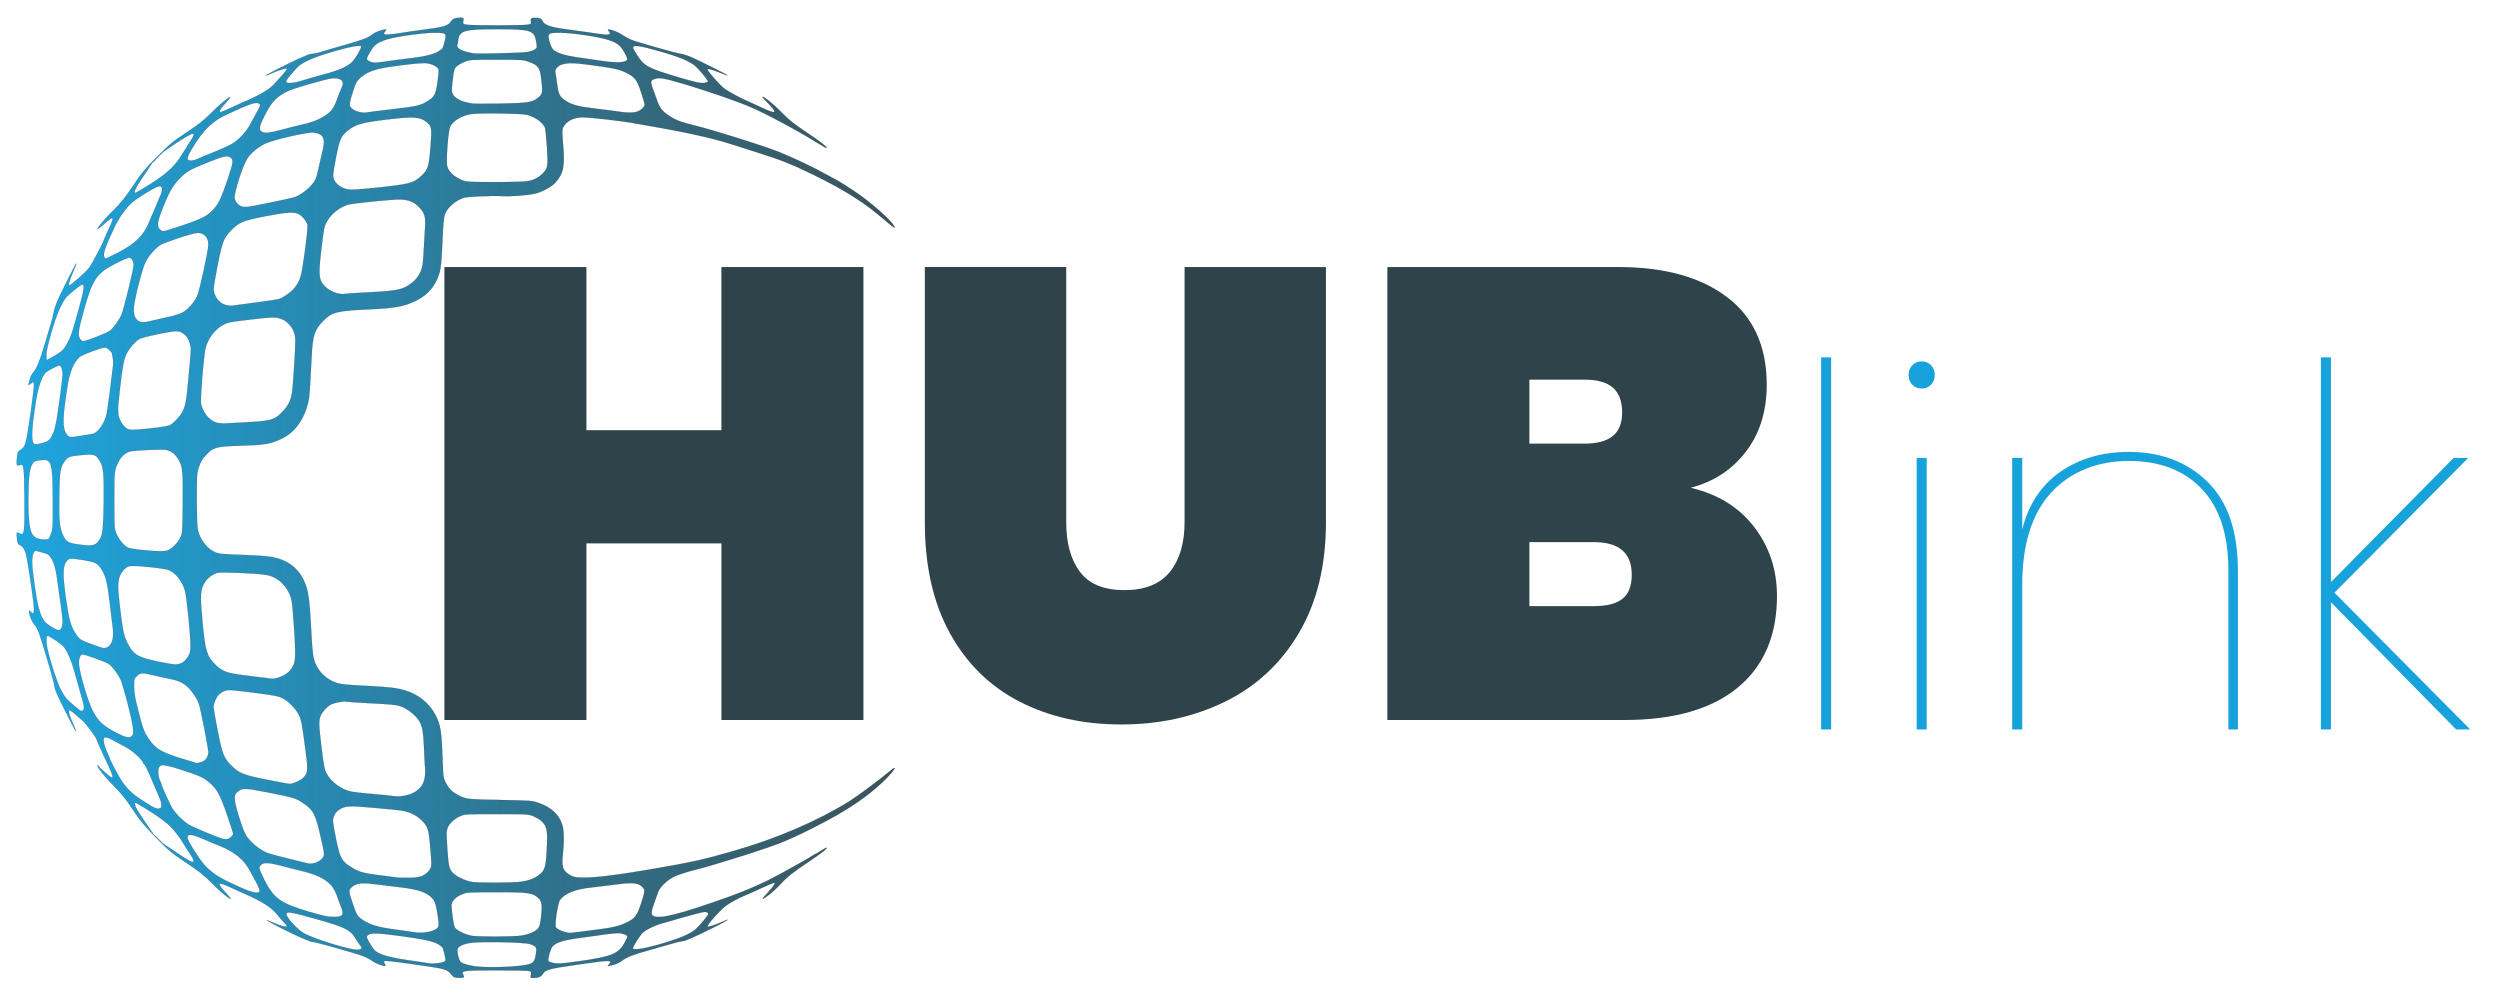 <?xml version="1.0" encoding="UTF-8"?>
<svg xmlns="http://www.w3.org/2000/svg" xmlns:xlink="http://www.w3.org/1999/xlink" id="Livello_1" data-name="Livello 1" viewBox="0 0 1833 738">
  <defs>
    <linearGradient id="Sfumatura_senza_nome_4" data-name="Sfumatura senza nome 4" x1="12.22" y1="365" x2="655.94" y2="365" gradientUnits="userSpaceOnUse">
      <stop offset="0" stop-color="#1ea5de"></stop>
      <stop offset="1" stop-color="#3a525a"></stop>
    </linearGradient>
  </defs>
  <g>
    <path d="m633.07,195.8v332.1h-104.13v-129.46h-98.97v129.46h-104.13V195.8h104.13v119.61h98.97v-119.61h104.13Z" style="fill: #2f434a;"></path>
    <path d="m781.76,195.8v187.16c0,15.33,3.36,27.44,10.08,36.35,6.72,8.91,17.59,13.37,32.6,13.37s26.11-4.46,33.3-13.37c7.19-8.91,10.79-21.03,10.79-36.35v-187.16h103.66v187.16c0,31.59-6.57,58.56-19.7,80.91-13.13,22.36-31.12,39.17-53.94,50.42-22.83,11.26-48.31,16.89-76.46,16.89s-53.08-5.63-74.82-16.89c-21.74-11.26-38.7-27.98-50.89-50.19-12.2-22.2-18.29-49.25-18.29-81.15v-187.16h103.66Z" style="fill: #2f434a;"></path>
    <path d="m1286.23,386.47c11.1,14.54,16.65,31.35,16.65,50.42,0,29.08-9.62,51.52-28.85,67.31-19.23,15.79-46.83,23.69-82.79,23.69h-174.02V195.8h169.33c33.77,0,60.35,7.35,79.74,22.05,19.39,14.7,29.08,36.12,29.08,64.26,0,19.39-5.09,35.73-15.25,49.02-10.17,13.29-23.69,22.13-40.57,26.5,20.01,4.69,35.57,14.31,46.67,28.85Zm-164.88-61.21h40.34c9.38,0,16.34-1.88,20.87-5.63,4.53-3.75,6.8-9.54,6.8-17.36s-2.27-14.15-6.8-18.06c-4.54-3.91-11.49-5.86-20.87-5.86h-40.34v46.91Zm68.25,113.75c4.53-3.59,6.8-9.46,6.8-17.59,0-15.95-9.23-23.92-27.67-23.92h-47.38v46.91h47.38c9.38,0,16.34-1.79,20.87-5.39Z" style="fill: #2f434a;"></path>
  </g>
  <g>
    <path d="m1342.61,262.03v272.8h-7.37v-272.8h7.37Z" style="fill: #17a2db;"></path>
    <path d="m1402.15,282.12c-1.84-1.84-2.76-4.24-2.76-7.19s.92-5.35,2.76-7.19c1.84-1.84,4.11-2.77,6.82-2.77s4.98.92,6.82,2.77c1.84,1.84,2.77,4.24,2.77,7.19s-.92,5.35-2.77,7.19c-1.84,1.84-4.12,2.77-6.82,2.77s-4.98-.92-6.82-2.77Zm10.51,53.64v199.07h-7.37v-199.07h7.37Z" style="fill: #17a2db;"></path>
    <path d="m1618.35,353.08c14.99,14.5,22.49,36.38,22.49,65.62v116.12h-7v-116.86c0-26.05-6.51-45.9-19.54-59.54-13.03-13.64-30.85-20.46-53.45-20.46s-42.52,7.68-56.77,23.04c-14.26,15.36-21.38,38.03-21.38,68.02v105.8h-7.37v-199.07h7.37v52.35c4.67-18.43,14.01-32.5,28.02-42.21,14.01-9.71,30.72-14.56,50.14-14.56,23.35,0,42.52,7.25,57.51,21.75Z" style="fill: #17a2db;"></path>
    <path d="m1800.83,534.83l-91.79-93.27v93.27h-7.37v-272.8h7.37v164.79l89.95-91.06h10.69l-98.06,98.8,99.53,100.27h-10.32Z" style="fill: #17a2db;"></path>
  </g>
  <g id="l6lBPPmGmvKxL584Mjx3D8Aj">
    <path id="p1DlsDjMgL" d="m332.93,716.34c-.72-.33-1.91-1.45-2.63-2.57-1.84-2.5-5.4-3.69-15.15-5.07-4.21-.59-10.6-1.51-14.22-2.04-12.25-1.78-18.77-2.44-19.23-1.98-.26.26-.13,1.12.33,1.84s.72,1.45.59,1.58c-.72.72-7.11-1.65-9.42-3.42-1.45-1.12-4.68-2.83-7.18-3.75-6.32-2.37-34.31-10.27-36.41-10.27s-11.72-4.21-23.84-10.4c-11.06-5.6-13.24-7.18-5.4-3.75,5.73,2.5,10.01,3.56,10.01,2.5,0-.4-.92-1.51-2.04-2.57s-3.23-3.49-4.74-5.47c-4.28-5.53-11.39-10.08-24.5-15.8-3.29-1.45-8.23-3.69-11-4.94-8.56-4.08-9.35-2.96-2.83,4.08,2.44,2.57,4.15,4.74,3.95,4.74-1.38,0-7.51-5.14-13.83-11.52-5.99-5.99-9.35-8.69-18.77-14.95-10.67-7.05-12.38-8.49-22.19-18.44-9.02-9.22-11.52-12.18-17.06-20.61-5.07-7.77-8.17-11.52-14.03-17.45-7.31-7.44-12.58-14.09-11.72-14.95.26-.26.4-.13.4.2,0,.79,9.09,8.82,9.94,8.82,1.12,0,.66-1.91-1.71-7.11-1.32-2.83-2.77-5.99-3.29-7.05-.46-1.12-2.04-4.61-3.56-7.84-1.45-3.23-2.63-5.93-2.63-6.12-.07-1.25-7.97-11.85-10.4-13.83-1.71-1.38-4.28-3.62-5.79-5-5.2-4.68-5.47-2.57-.92,7.64,4.15,9.42,1.84,5.79-4.81-7.51-7.51-14.95-8.49-17.25-9.15-21.34-.26-1.78-1.91-7.84-3.56-13.5-7.77-26.27-8.17-27.33-11.19-30.95-.99-1.12-2.3-3.82-2.96-5.99-1.12-3.89-.92-4.87.72-2.9,1.98,2.44,2.7.46,1.98-5.79-1.45-12.45-4.81-34.11-5.73-37.01-1.19-3.69-2.5-5.53-4.61-6.32-1.12-.46-1.51-1.32-1.84-4.54-.26-2.24-.33-4.21-.13-4.41.13-.2.92,0,1.65.4,3.89,2.04,4.15.4,3.95-25.35-.26-24.36-.46-25.81-3.49-24.69-2.24.86-2.57.07-2.04-5.2.46-4.28.59-4.61,2.9-6.06,1.84-1.25,2.57-2.3,3.49-5.2,1.51-5,6.58-41.09,6.06-43.2-.33-1.38-.53-1.51-1.45-.66-2.17,1.78-3.03,2.04-2.44.72.26-.72.79-2.44,1.12-3.89s1.32-3.42,2.24-4.35c2.37-2.5,5.14-9.22,8.17-19.75,1.51-5.2,3.49-11.85,4.41-14.75s2.11-7.51,2.57-10.21c.79-3.95,2.63-8.23,8.63-20.35,4.15-8.43,7.7-15.21,7.84-15.08.2.13-.86,2.9-2.3,6.12-2.7,6.19-3.82,10.14-2.9,10.14,1.32,0,12.25-9.75,14.75-13.1,2.17-2.96,10.54-18.83,10.54-20.08,0-.13,1.45-3.42,3.23-7.24,5-10.47,4.54-11.13-2.96-4.61-2.7,2.37-4.94,4.08-4.94,3.89,0-1.25,5.73-7.97,11.98-14.09,5.53-5.47,8.49-9.28,14.36-17.98,6.45-9.68,8.56-12.18,17.65-21.27,9.22-9.22,11.59-11.19,21.66-17.78,9.02-5.99,12.58-8.89,18.11-14.42,6.39-6.45,12.97-11.85,13.63-11.19.13.13-1.51,2.17-3.75,4.61-3.69,3.89-5,6.26-3.49,6.19.86,0,4.81-1.65,11.79-4.94,3.42-1.65,6.32-2.9,6.45-2.9.2,0,2.83-1.19,5.86-2.63,7.31-3.42,12.38-6.72,15.47-10.08,6.26-6.85,9.28-10.4,9.28-11.06,0-1.05-4.87.4-12.18,3.62-2.17.99-3.69,1.51-3.29,1.12.66-.66,18.31-9.61,23.51-11.92,1.71-.72,4.48-1.91,6.06-2.63s3.82-1.32,4.87-1.32c1.12,0,4.35-.72,7.11-1.65,2.83-.86,10.34-3.09,16.73-4.87,12.97-3.69,16.73-5.14,20.22-7.9,2.17-1.65,6.98-3.36,9.48-3.42.46,0,.13.72-.72,1.65q-1.51,1.58.26,2.04c1.05.26,5.66-.13,10.47-.92,4.74-.79,13.24-1.98,18.9-2.7,13.43-1.78,16.66-2.77,18.57-5.6,1.51-2.3,3.23-3.03,7.44-3.03,2.11.07,2.17.13,1.84,2.3-.4,2.17-.33,2.24,2.17,2.77,3.29.72,41.95.72,45.24,0,2.44-.53,2.5-.59,2.11-2.77q-.4-2.3,2.44-2.24c4.15,0,5.4.53,6.32,2.63,1.12,2.57,5.99,4.28,15.74,5.6,4.28.53,11.72,1.58,16.66,2.3,12.91,1.98,16.13,2.24,16.73,1.32.26-.4,0-1.32-.66-2.04-.92-.99-.92-1.25-.26-1.25,2.3,0,7.31,2.04,10.27,4.08,1.78,1.25,4.54,2.77,6.19,3.42,5.07,1.98,32.4,9.75,36.22,10.27,1.98.26,5.99,1.58,8.89,2.9,7.57,3.49,24.89,12.18,25.62,12.91.33.33-2.3-.59-5.79-2.04-5.99-2.44-8.96-3.16-8.96-2.24s8.17,10.34,11.33,13.1c2.83,2.5,13.17,8.17,19.95,10.93.72.33,4.48,2.04,8.43,3.89,11.13,5.14,12.18,4.48,4.94-3.03-2.63-2.63-4.54-4.87-4.21-4.87,1.45,0,8.17,5.47,14.16,11.59,5.6,5.73,9.02,8.43,18.11,14.49,9.75,6.45,16.13,11.46,14.62,11.52-.26,0-2.44-1.25-4.87-2.77-17.65-10.93-41.55-23.64-53.14-28.32-17.45-7.05-54.26-18.9-62.36-20.02-3.69-.53-7.57.59-8.1,2.3-.33,1.05.4,3.75,2.3,8.3.26.72,1.19,3.23,1.98,5.6,1.84,5.33,3.62,7.7,8.36,10.93,4.54,3.16,9.09,5,16.99,6.85,13.83,3.29,52.42,15.34,64.2,20.08,11.13,4.48,25.48,11.33,35.49,16.92,3.75,2.04,6.91,3.75,6.98,3.82.4,0,11.72,7.24,15.8,10.14,10.93,7.7,23.77,19.23,25.94,23.31.72,1.38.66,1.45-.4.86-.66-.4-3.95-3.03-7.31-5.93-14.03-12.18-28.64-21.34-51.17-32.4-15.74-7.64-24.36-11.13-40.17-16.07-6.52-2.04-15.41-4.87-19.75-6.32-15.41-5-37.6-9.75-75.07-16.07-8.43-1.38-29.63-3.75-34.04-3.75-6.85-.07-12.31,2.7-14.68,7.31-.86,1.65-.86,3.16-.07,12.64,1.38,15.8.26,21.47-5.66,27.92-3.03,3.29-9.35,6.72-15.08,8.1-5.14,1.25-17.85,2.17-23.97,1.78-3.29-.2-10.87-.13-16.79.2-10.34.53-11.13.66-14.88,2.57-4.74,2.44-8.96,6.72-10.34,10.73-.79,2.11-1.25,7.64-1.78,19.75-.86,19.36-1.32,22.32-4.35,28.71s-8.1,11.33-15.01,14.75c-8.36,4.08-15.28,5.4-31.67,6.19-27,1.25-29.7,1.91-36.55,8.82-5.99,6.06-7.57,10.6-8.23,24.83-.86,17.65-1.65,29.7-2.04,31.94-2.7,14.29-9.75,24.56-20.35,29.57-8.03,3.75-12.18,4.48-31.28,5-16.53.53-18.57,1.12-23.9,6.85-2.83,3.03-3.89,4.87-5.14,8.69-1.58,4.68-1.58,5.47-1.58,24.3.07,13.17.33,20.35.86,22.39,1.98,7.11,6.58,13.04,12.25,15.67,3.16,1.51,3.42,1.51,27.06,2.44,5.79.2,12.71.79,15.47,1.38,12.12,2.37,20.15,9.09,24.23,20.35,2.24,5.99,3.03,13.17,4.41,39.84.2,4.15.66,9.48,1.05,11.79,1.65,10.73,10.01,19.16,20.68,21.01,2.17.4,10.6.99,18.77,1.38,16.66.86,22.13,1.51,28.32,3.42,9.68,2.96,17.65,9.55,21.99,18.04,3.82,7.44,4.48,12.05,5.27,35.76.33,9.15.53,10.47,2.04,13.5,2.9,5.73,6.65,8.82,13.83,11.33,2.77.99,6.72,1.25,26.34,1.58,22.85.46,23.05.46,28.32,2.24,8.96,3.09,14.95,8.69,17.12,16.07,1.32,4.28,1.45,11.85.33,22.39-.92,9.02.2,11.59,6.26,14.88,5.2,2.83,22.52,1.38,58.61-4.81,30.49-5.27,37.47-6.78,59.99-13.24,32.13-9.22,62.16-22.13,85.54-36.74,5.79-3.62,22.26-15.87,29.11-21.66,1.98-1.65,3.69-2.83,3.82-2.63.59.59-4.81,6.85-10.01,11.52-9.42,8.56-18.57,15.08-32.46,23.18-7.51,4.35-26.01,13.83-32.66,16.59-1.45.66-4.08,1.78-5.86,2.57-10.01,4.35-48.73,16.66-65.65,20.94-5.66,1.45-12.38,3.62-14.82,4.81-5.4,2.63-10.73,7.77-11.98,11.46-.46,1.45-1.98,5.53-3.23,9.09q-2.37,6.45-.99,7.84c3.62,3.56,18.7-.07,56.5-13.63,14.49-5.27,25.35-10.08,35.89-15.87,2.3-1.32,8.1-4.48,12.84-7.05,4.68-2.57,9.75-5.53,11.26-6.52,1.51-1.05,2.96-1.84,3.16-1.84s1.98-1.05,3.95-2.3c1.98-1.32,3.82-2.3,4.08-2.3,1.45,0-3.89,4.21-12.58,10.01-12.05,7.97-16.53,11.59-21.99,17.65-3.62,3.95-10.93,9.88-12.31,9.88-.2,0,1.71-2.3,4.28-5.07,4.02-4.41,5.53-6.78,4.28-6.78-.53,0-7.31,2.9-13.76,5.93-3.29,1.51-7.11,3.23-8.56,3.75-3.42,1.38-9.22,4.48-12.51,6.78-4.28,2.96-14.82,14.68-13.96,15.61.59.53,5.14-.92,10.27-3.23,8.03-3.62,4.68-1.32-5.66,3.82-13.57,6.78-21.07,10.14-22.92,10.14-.86,0-4.61.86-8.36,1.98-3.75,1.12-11.13,3.23-16.33,4.68-11.46,3.16-16.66,5.2-19.82,7.77-1.32,1.05-3.69,2.24-5.27,2.63-1.65.46-3.49.92-4.21,1.12-1.32.4-1.32.33-.2-.86,3.16-3.62,1.71-3.62-21.8-.26-21.86,3.16-24.69,3.89-26.47,6.91-1.32,2.24-3.23,3.03-7.31,3.03-1.84,0-1.91-.13-1.51-2.3.4-2.11.26-2.3-1.45-2.83-1.05-.26-11.79-.46-23.9-.46-23.57,0-25.81.26-24.43,2.9.4.72.72,1.58.72,1.98,0,.86-5.47.92-7.18.07m15.15-7.9c-5.27-.79-8.76-1.84-10.27-3.03-1.45-1.05-3.03-7.77-2.37-9.81.66-1.98,4.61-3.69,10.08-4.41,7.44-1.05,38.92-.4,42.8.92,4.94,1.65,5.4,2.44,4.54,7.51-.79,5-1.78,6.32-5.27,7.38-6.45,1.91-30.88,2.83-39.51,1.45m-35.16-2.37c-.79-.2-6.72-1.05-13.1-1.98-11.98-1.65-18.64-3.36-22.85-5.66-2.63-1.51-3.36-2.44-6.45-7.77-1.91-3.36-2.04-3.75-1.12-4.81,1.91-2.04,6.06-2.04,22.39.13,18.83,2.5,25.88,4.02,29.83,6.45,2.83,1.78,3.03,2.11,4.15,6.72.72,2.96.99,5.07.59,5.47-1.45,1.45-9.61,2.37-13.43,1.45m91.93-.2c-1.25-.33-2.57-.92-2.83-1.38-.72-1.12,1.51-9.02,3.03-10.67,2.77-3.03,8.43-4.74,21.8-6.45,5.33-.72,12.77-1.71,16.59-2.3,3.75-.53,8.17-.99,9.75-.99,2.96,0,6.78,1.45,6.78,2.63,0,.33-.86,2.17-1.84,4.02-4.61,8.63-9.35,10.6-34.24,14.09-12.31,1.78-15.34,1.91-19.03,1.05m-146.38-9.88c-8.76-1.58-28.32-7.9-35.1-11.39-5.14-2.63-14.22-12.58-13.43-14.75.66-1.71,4.15-1.05,20.81,3.62,22.78,6.45,26.14,8.1,30.36,15.34,1.45,2.37,2.9,4.54,3.29,4.81,1.19.72.59,2.3-.99,2.63-.92.13-3.16.07-4.94-.26m205.45-.79c0-1.32,5.53-10.01,7.44-11.59,2.57-2.17,8.49-5.07,12.97-6.39,8.56-2.57,26.93-7.64,29.83-8.3,3.16-.72,5.07-.2,5.07,1.38,0,.59-6.78,8.82-8.89,10.67-4.21,3.82-12.58,7.31-27.85,11.66-11.06,3.16-18.57,4.21-18.57,2.57m-118.46-9.15c-4.02-.79-8.43-2.77-10.87-4.74-1.65-1.38-1.91-2.24-2.77-8.49-.53-3.75-.92-7.84-.92-9.02-.07-2.96,3.09-6.32,7.77-8.17,3.62-1.51,4.35-1.51,25.15-1.51,24.36-.07,26.93.4,31.34,4.81q2.37,2.37,1.91,8.63c-.66,8.76-1.32,11.72-2.96,13.5-2.04,2.17-6.98,4.15-12.18,4.94-5.53.86-32.27.92-36.48.07m-42.41-2.63c-2.24-.4-8.69-1.32-14.29-2.04-11.52-1.58-17.65-3.42-22.78-6.85-4.02-2.63-4.61-3.62-7.38-11.85-3.16-9.35-3.23-9.94-.99-12.12,2.96-2.96,7.24-3.62,16.53-2.44,4.21.53,12.77,1.58,18.96,2.3,14.82,1.71,21.2,4.21,25.09,9.75,1.51,2.11,3.89,16.13,3.23,18.83-.92,3.56-10.08,5.73-18.37,4.41m111.48,0c-3.29-.79-6.39-2.37-7.11-3.69-.99-1.71,1.45-17.71,3.03-19.89,3.49-4.94,11.52-8.1,23.51-9.28,4.35-.46,12.31-1.45,17.78-2.17,12.58-1.71,16.92-1.12,19.89,2.7,1.25,1.65.99,3.42-1.78,11.66-3.09,8.96-4.28,10.54-10.87,13.76-5.47,2.7-9.94,3.69-27.53,5.86-15.01,1.91-13.63,1.84-16.92,1.05m-187.54-14.82c-21.34-6.26-26.47-9.88-33.25-23.44-2.11-4.21-3.75-8.1-3.75-8.76,0-.59.59-1.65,1.32-2.37,1.84-1.91,5.73-1.71,14.62.59,4.08,1.12,11.06,2.9,15.54,3.95,13.57,3.29,20.87,7.84,24.17,14.95.86,1.98,1.65,3.82,1.65,4.08,0,.33.86,2.7,1.98,5.4,3.29,7.97,2.63,9.22-4.94,9.22-4.08,0-7.24-.66-17.32-3.62m-48.73-17.06c-13.1-5.86-15.74-7.24-20.08-10.14-2.5-1.65-6.19-4.81-8.23-7.05-3.89-4.21-12.64-18.11-12.64-20.15,0-3.16,2.9-2.9,12.18,1.12,3.23,1.45,8.43,3.62,11.52,4.81,10.4,4.08,17.85,10.14,21.93,17.91,1.05,1.91,3.23,5.99,4.87,8.96,1.58,3.03,2.77,5.93,2.5,6.45-.72,1.84-5.27,1.12-12.05-1.91m167.13-5c-4.21-.86-9.68-3.29-12.38-5.6-3.75-3.16-4.21-4.81-5.14-18.04-.46-6.72-.72-12.51-.59-12.91.07-.4.4-1.51.59-2.57.66-2.96,5.2-7.38,9.42-9.09,3.75-1.51,4.15-1.51,27.26-1.51s23.44,0,27.99,2.3c3.49,1.78,5,3.03,6.72,5.6q2.24,3.29,1.78,12.84c-.72,18.17-1.32,20.41-5.99,23.97-3.36,2.57-7.57,4.15-13.1,4.94-6.26.86-32.2.92-36.55.07m-55.84-3.36c-2.44-.33-8.17-1.12-12.64-1.65-10.08-1.25-13.89-2.3-18.64-5.2-7.84-4.68-9.02-6.78-11.92-20.61-1.32-6.26-2.37-12.45-2.37-13.76,0-3.36,1.65-6.45,4.48-8.3,4.48-2.96,7.05-3.09,25.62-1.45,9.35.86,18.31,1.71,19.95,1.98,5.2.66,10.54,3.09,14.16,6.39,5.4,4.94,6.06,6.78,7.24,21.47,1.05,12.31,1.05,12.71-.2,15.08-.79,1.51-2.44,3.16-4.35,4.28-2.63,1.58-3.95,1.84-9.94,2.17-3.82.13-8.96,0-11.39-.4m-64.2-10.21c-.79-.26-6.91-1.71-13.5-3.29-6.58-1.65-13.43-3.42-15.15-4.02-6.12-2.11-14.22-8.82-16.92-14.03-2.7-5.27-7.77-21.8-7.84-25.62-.07-3.16.13-3.69,2.04-5.4,3.42-3.09,5.14-3.03,22.32.33,18.83,3.69,20.74,4.28,25.68,7.7,7.9,5.4,9.22,8.03,13.1,25.22,2.57,11.33,2.77,12.64,1.91,14.29-1.84,3.49-7.51,5.86-11.66,4.81m-107.14-15.41v-.33c0-.2-.2-.33-.33-.33h-.33v-.33c0-.2-.2-.33-.33-.33h-.33v-.33c0-.2-.2-.33-.33-.33h-.33v-.33c0-.2-.2-.33-.33-.33h-.33v-.33c0-.2-.2-.33-.33-.33h-.33v-.33c0-.2-.2-.33-.33-.33h-.33v-.33c0-.2-.2-.33-.33-.33h-.33v-.33c0-.2-.2-.33-.33-.33h-.33l-1.51-2.11c-.79-1.19-3.49-5.07-5.99-8.69-2.5-3.69-5.14-7.9-5.93-9.42-.72-1.58-1.12-3.03-.86-3.29.2-.26,1.12-.13,1.91.33.79.4,5.66,3.36,10.73,6.58,5.73,3.69,10.87,7.57,13.7,10.4,2.44,2.44,6.12,7.18,8.17,10.4,1.98,3.29,4.81,7.64,6.19,9.68,1.38,2.11,2.57,4.21,2.57,4.81s-.33,1.05-.72,1.05-1.65-.53-2.77-1.12c-1.19-.59-4.81-2.9-8.03-5.07-3.29-2.17-7.38-4.94-9.09-6.12l-3.09-2.17m44.78-2.57c-4.74-1.38-22.65-8.96-25.22-10.67-3.69-2.44-8.56-7.24-11.06-10.87-1.84-2.63-8.49-17.32-8.49-18.64,0-.33-.53-1.58-1.19-2.77-.59-1.32-1.12-3.82-1.12-5.79,0-3.09.2-3.75,1.78-4.94q1.78-1.32,14.49,2.83c14.62,4.74,16.73,5.73,21.34,9.68,5.47,4.61,7.7,8.69,12.77,23.31,2.5,7.31,4.61,13.63,4.61,14.09,0,1.32-2.5,3.62-4.28,4.02-.92.13-2.57.07-3.62-.26m-55.18-25.81c-10.21-6.39-13.1-8.89-18.04-15.61-2.3-3.03-9.75-17.06-9.75-18.24,0-.2-.79-1.91-1.65-3.89-1.84-3.95-2.83-8.1-2.5-9.81.4-1.78,2.57-1.38,7.31,1.32,2.44,1.38,6.39,3.49,8.82,4.74,4.48,2.24,11.92,8.89,12.71,11.33.2.66.59,1.25.86,1.25.59,0,3.49,6.19,7.05,14.82,1.32,3.23,3.16,7.51,4.02,9.42.92,1.98,1.58,4.54,1.58,5.79,0,1.91-.26,2.24-1.98,2.57-1.65.26-3.29-.46-8.43-3.69m180.1-5.53c-.79-.2-6.98-.79-13.63-1.38-6.72-.53-13.96-1.32-16.13-1.71-7.84-1.32-16.07-7.44-19.23-14.16-1.32-2.77-1.98-6.58-3.49-19.62-1.91-16-1.98-18.5-.33-22.39,1.05-2.5,4.87-6.58,7.31-7.84,2.63-1.32,9.15-2.57,11.26-2.17.99.2,7.77.72,15.01,1.05,17.38.92,21.27,1.25,24.04,2.11,6.32,1.98,13.3,7.77,15.47,12.84,1.65,4.02,2.11,7.18,2.57,17.38.2,5.2.53,12.05.79,15.15.59,8.89-1.32,13.76-7.05,17.52-4.08,2.7-11.79,4.21-16.59,3.23m-91.73-11.85c-17.32-3.36-21.2-4.87-26.6-10.4-5.66-5.6-6.78-8.56-10.21-26.01-1.65-8.43-2.96-16-2.96-16.86,0-2.57,1.84-7.18,3.75-9.15.92-.99,2.9-2.24,4.41-2.83,2.57-.99,3.69-.92,19.16.99,17.85,2.24,20.15,2.7,24.1,4.74,3.82,2.04,9.22,7.7,11.26,11.98,1.58,3.23,2.24,6.32,4.21,21.2,2.7,19.62,2.63,21.07-1.38,25.09-1.91,1.91-7.31,4.21-9.88,4.21-.59,0-7.7-1.32-15.87-2.96m-52.81-12.45c-.26-.2-2.7-.92-5.4-1.71-19.62-5.73-23.71-8.03-29.43-16.46-3.09-4.74-3.95-6.91-7.24-19.82-2.5-9.75-3.09-13.3-3.16-17.91,0-5.6,0-5.79,2.04-7.77,2.44-2.5,4.28-2.63,11.79-.72,2.9.72,7.9,1.84,11.19,2.44,6.85,1.32,10.34,2.77,13.96,5.93,3.03,2.57,7.24,8.69,8.43,12.12,1.65,4.61,7.51,35.1,7.18,36.81-.59,2.77-1.71,4.61-3.36,5.66-1.58,1.05-5.14,1.84-5.99,1.45m-59.59-22.85c-8.82-4.68-12.31-8.1-16.26-16-3.69-7.31-9.88-29.11-9.88-34.7,0-3.09,1.05-5.66,2.5-6.06,1.25-.33,16.92,5.33,19.49,6.98,2.3,1.51,6.52,6.98,8.56,11.13.92,1.91,3.29,10.01,5.33,17.98q5.07,19.69,3.89,22.39c-1.51,3.56-4.48,3.23-13.63-1.71m-29.3-18.9c-5.99-5-6.98-6.26-10.01-11.98-2.9-5.66-7.05-18.17-9.81-29.76-.99-4.02-.99-9.75,0-9.75,1.45,0,10.54,6.12,12.05,8.1,2.83,3.82,5.6,10.21,7.64,17.71,1.12,4.08,3.03,10.8,4.21,15.01,2.9,9.75,3.36,12.25,2.44,13.5-1.19,1.51-1.78,1.25-6.52-2.83m139.93-20.61c-2.63-.33-9.61-1.25-15.54-1.91-12.51-1.51-16.07-2.83-21.07-7.77-6.26-6.19-7.44-10.08-9.35-29.76-2.04-21.93-1.91-25.09,1.84-31.08,1.71-2.7,5.53-5.53,8.76-6.52,2.57-.79,28.18.26,35.69,1.45,9.09,1.38,16.46,8.63,18.9,18.44.4,1.58,1.32,11.46,1.98,21.93,1.25,20.61,1.12,23.44-1.84,28.18-1.71,2.83-5.6,5.53-9.61,6.78-3.56,1.12-3.69,1.12-9.75.26m-79.61-12.12c-14.82-3.23-17.85-5.27-22.32-15.15-2.11-4.74-3.03-9.61-5.14-28.38-1.65-14.49-1.05-18.7,3.23-23.57,1.25-1.51,2.9-2.5,4.28-2.77,3.62-.72,25.88,1.58,28.97,2.96,5.07,2.24,9.81,8.36,11.72,15.21,1.19,4.21,4.02,32.2,4.02,39.84,0,4.81-.2,5.66-1.91,8.49-2.44,3.89-5.33,5.66-9.22,5.66-1.65,0-7.77-1.05-13.63-2.3m-46.69-12.18c-8.96-3.16-9.94-3.75-12.84-8.17-3.49-5.33-4.87-10.14-6.98-24.76-2.7-18.9-2.5-25.35.79-28.84,1.65-1.78,2.77-1.78,12.31-.26,8.23,1.38,9.75,2.11,12.58,6.19,3.36,4.94,4.61,9.75,6.39,25.22.92,7.97,1.91,16.26,2.24,18.44,1.05,6.91-.72,12.77-4.28,14.16-2.24.86-2.17.92-10.21-1.98m-29.76-12.64c-6.39-3.82-7.84-5.93-10.34-15.15-1.71-6.45-4.61-27.06-4.61-32.86,0-5.27,1.32-8.89,3.03-8.23.59.2,2.44.72,4.08,1.12,4.35,1.05,5.2,1.58,6.98,4.41,2.3,3.75,3.49,8.36,4.94,19.82.79,5.6,1.78,13.17,2.37,16.79,1.25,8.3,1.25,12.84,0,14.68-1.32,1.98-2.37,1.84-6.45-.59m66.18-56.76c-5.66-.53-9.81-1.25-11.13-1.91-2.96-1.58-6.58-6.06-8.3-10.34-1.45-3.56-1.45-4.41-1.45-24.36,0-21.8-.07-21.66,3.16-28.25,1.84-3.95,5.86-7.18,9.22-7.64,5.86-.79,22.78-1.51,25.22-1.05,4.35.79,7.31,3.16,9.94,7.97,2.57,4.61,2.9,8.43,2.7,31.28-.2,21.2-.26,21.8-1.78,25.15-1.84,4.02-6.98,9.02-9.94,9.61-3.03.66-7.64.53-17.65-.46m-43.26-3.62c-11.79-1.38-12.71-1.84-15.41-7.7-2.3-4.81-2.9-11.06-2.57-28.84.26-17.91.72-20.61,4.21-25.29,2.3-3.03,3.23-3.36,11.85-4.21,9.35-.86,10.67-.53,13.3,3.69,3.16,4.94,3.49,8.43,3.29,31.67q-.2,21.07-2.04,24.76c-2.83,5.73-5.07,6.78-12.64,5.93m-33.78-4.87c-5.53-1.91-6.91-7.84-6.85-29.83.07-15.87.99-22.39,3.42-25.55,1.05-1.32,2.11-1.71,5.6-2.11,8.17-.86,8.76.99,8.96,29.37.07,18.24-.07,21.07-1.05,24.04-.66,1.78-1.45,3.62-1.78,4.08-.72,1.05-5.14,1.05-8.3,0m-3.42-70.66c-1.38-3.42-.66-12.77,2.3-31.21,1.58-9.88,4.68-18.11,7.44-20.22,1.98-1.51,8.49-4.81,9.48-4.81,1.38,0,2.44,2.83,2.5,6.39,0,2.96-2.17,19.62-4.35,33.32-.59,3.56-1.65,7.84-2.3,9.48-2.3,5.2-3.49,6.39-7.84,7.64-5.4,1.51-6.52,1.38-7.24-.59m24.69-5.73c-3.29-4.48-3.16-12.12.66-35.95,1.51-9.68,4.48-16.73,8.63-20.61,1.91-1.84,16.13-7.11,19.03-7.11,1.32,0,4.87,3.16,4.94,4.48,0,.2.26,1.78.59,3.42.4,1.78.4,4.54,0,6.91-.33,2.24-1.38,10.54-2.3,18.44s-2.11,15.67-2.63,17.25c-2.44,7.18-6.52,12.31-10.34,12.97-1.19.2-4.87.79-8.23,1.32-8.23,1.38-8.49,1.32-10.34-1.12m43.59-4.61c-1.19-.86-2.83-2.77-3.62-4.21-2.77-5-2.9-7.84-1.05-23.57,1.84-16.46,2.83-21.99,4.74-26.21,2.11-4.54,6.91-10.01,10.08-11.52,1.58-.72,8.1-2.37,14.55-3.69,13.04-2.57,14.62-2.5,18.5.92,1.51,1.25,2.63,3.16,3.42,5.73,1.12,3.62,1.12,4.28.07,15.54-.66,6.52-1.45,15.01-1.78,19.03-.79,8.63-1.65,12.31-3.75,16.33-1.98,3.56-6.39,8.23-9.02,9.55-1.98.99-14.62,2.7-24.36,3.29-5.07.26-5.86.13-7.77-1.19m65.78-4.08c-5.2-1.84-9.75-7.57-10.93-13.96-.59-3.29,1.98-34.9,3.29-40.3,2.17-9.09,9.42-17.06,17.45-19.1,1.45-.4,9.28-1.45,17.52-2.37,12.12-1.38,15.54-1.58,18.24-.99,6.32,1.38,11.26,6.65,12.51,13.43.53,2.83.07,12.97-1.71,36.94-.66,8.49-2.37,12.91-6.85,17.78-5.93,6.45-8.69,7.38-23.77,8.23-6.45.33-14.22.79-17.25.99-4.02.2-6.45,0-8.49-.66m-124.32-47.28c-.13-3.62.33-6.52,2.11-13.04,4.28-15.94,7.77-24.89,11.92-30.75,1.71-2.44,11-10.01,12.25-10.01,1.98-.07,1.51,3.62-2.37,17.58-5.27,18.77-5.33,18.96-7.57,23.57-2.83,5.93-4.41,7.64-10.21,11-2.96,1.71-5.53,3.16-5.66,3.16-.2,0-.4-.72-.46-1.51m24.83-13.83c-1.98-2.83-1.45-6.45,3.03-22.52,5.99-21.4,9.28-26.14,23.05-32.99,4.61-2.37,9.02-4.21,9.75-4.21,1.84,0,3.36,2.44,3.36,5.6,0,2.83-7.18,32.13-8.82,36.09-1.51,3.62-6.12,10.08-8.49,11.85-2.3,1.78-17.38,7.7-19.56,7.7-.72,0-1.78-.72-2.3-1.51m42.21-13.63c-2.44-2.04-3.29-4.81-2.9-9.75.46-6.32,6.06-28.05,8.43-32.92,2.37-4.81,7.57-10.8,11.39-12.97,2.83-1.58,18.64-6.98,24.5-8.3,6.06-1.45,10.4,2.04,10.34,8.3-.07,4.74-6.58,34.64-8.36,38.13-2.3,4.61-6.91,9.68-10.6,11.66-1.91,1.05-6.65,2.5-11.13,3.42-4.35.92-9.61,2.17-11.72,2.7-5.14,1.38-8.1,1.32-9.94-.26m63.87-11.59c-4.81-1.58-8.36-6.85-8.3-12.12,0-.92,1.32-8.43,2.9-16.73,3.36-17.25,4.48-20.22,10.14-25.94s8.96-7.11,24.89-10.14c15.01-2.9,21.14-3.36,24.36-1.65,2.83,1.45,6.06,5.53,6.58,8.17.2,1.32-.59,9.75-1.98,19.62-2.5,18.57-3.16,20.94-7.7,26.67-2.24,2.83-8.17,6.98-11.33,7.97-1.19.33-8.89,1.51-17.12,2.57s-16,2.11-17.25,2.3c-1.32.13-3.62-.13-5.2-.72m83.23-8.17c-3.95-.92-7.24-2.63-9.75-5.14-4.61-4.68-5-7.84-3.09-24.83.86-7.64,1.91-15.47,2.3-17.45,1.65-7.64,8.43-14.68,17.12-17.71,2.24-.79,20.74-2.83,33.91-3.75,9.28-.66,13.83.66,18.44,5.27,4.28,4.28,5.14,7.11,4.61,15.08-.2,3.29-.66,11.13-.99,17.45-.53,9.88-.86,11.85-2.24,14.88-1.98,4.35-4.28,6.98-8.63,9.88-5.86,3.89-9.75,4.48-39.05,5.93-4.08.2-7.97.53-8.69.72-.72.13-2.5,0-3.95-.33m-171.67-26.74c-1.05-2.63.46-7.11,7.64-22.32,3.29-7.05,9.35-15.21,13.63-18.57,3.69-2.83,14.03-9.22,16.99-10.47,3.29-1.38,4.61-.4,3.95,2.96-.2,1.25-.66,2.63-.92,3.03-.26.33-1.19,2.44-2.04,4.61-.79,2.17-2.17,5.4-2.96,7.24-.86,1.78-2.24,5.07-3.16,7.31-4.08,10.21-9.94,16.07-22.65,22.72-4.81,2.44-9.02,4.54-9.35,4.54-.4,0-.86-.46-1.12-1.05m42.41-19.16c-3.56-1.78-4.02-4.81-1.58-11.46,5.93-16,8.96-21.6,14.55-27.2,5.2-5.2,7.44-6.45,21.07-11.92,10.21-4.08,13.3-4.81,15.47-3.69,3.09,1.65,2.96,3.29-1.32,16.07-4.61,13.57-6.39,17.58-9.94,21.66-4.35,5.14-8.56,7.44-21.14,11.72-14.68,4.94-16.13,5.33-17.12,4.81m58.34-17.98c-2.83-1.05-4.74-3.29-5.2-6.19-.53-3.75,6.06-24.17,9.48-29.3,2.5-3.82,8.3-8.49,13.24-10.73,6.26-2.9,31.54-8.63,35.3-8.03,7.51,1.19,8.89,4.28,6.26,14.62-.72,2.77-1.84,7.9-2.63,11.46-.72,3.49-1.78,7.31-2.37,8.43-2.5,4.94-9.88,11.13-15.41,13.04-2.5.86-29.83,6.45-34.24,7.05-1.45.13-3.42,0-4.41-.33m-65.39-32.27l.59-.4c.33-.2.79-.53.99-.79.13-.26,1.32-1.58,2.63-2.96l2.37-2.44h.33c.13,0,.33-.2.33-.33v-.33h0l2.04-1.51c1.19-.79,3.95-2.7,6.19-4.21,2.17-1.51,5.99-3.95,8.43-5.47,2.44-1.45,4.87-2.63,5.4-2.63s.99.4.99.86c0,.53-1.91,3.75-4.15,7.24s-5.14,7.97-6.32,9.94c-1.25,1.98-4.48,5.79-7.24,8.43-3.16,2.96-8.63,6.98-14.62,10.73-5.2,3.23-9.88,5.99-10.34,6.12s-.79-.26-.79-.79c0-.59.86-2.5,1.91-4.35,1.12-1.84,3.82-6.06,6.12-9.35,2.24-3.29,4.35-6.39,4.61-6.91l.53-.86m143.29,19.82c-6.52-1.38-10.93-5.66-10.93-10.54,0-1.05.99-7.18,2.24-13.5,2.5-12.51,3.56-15.08,7.97-18.7,5.99-4.94,10.6-6.32,27.79-8.43,21.07-2.5,25.22-2.3,30.36,1.51,4.02,3.03,4.28,4.61,3.09,18.83-1.19,14.29-1.84,16.4-6.72,20.87-5.93,5.47-8.23,6.06-35.1,8.89-11.33,1.12-16.66,1.45-18.7,1.05m86.13-5.99c-6.72-1.91-12.18-6.39-13.43-11.06-.92-3.49.79-26.27,2.17-28.97,2.24-4.35,8.23-8.03,14.95-9.22,5.2-.99,37.73-.59,41.42.46,5.93,1.65,11.06,5.2,13.1,9.09.46.86,1.12,7.11,1.58,14.55.86,14.68.66,15.61-3.29,19.56-2.9,2.9-5.99,4.54-10.54,5.47-4.35.92-42.67,1.05-45.96.13m-203.48-15.87c-.66-1.19.2-3.56,3.09-8.3,8.56-14.16,15.08-20.35,26.93-25.55,2.3-1.05,6.32-2.83,8.89-4.02,6.39-2.96,10.87-4.21,12.64-3.56,1.98.79,1.84,1.51-.79,6.26-1.25,2.17-3.42,6.12-4.81,8.82-2.9,5.79-8.69,11.98-14.03,15.01-1.98,1.12-6.72,3.29-10.47,4.81-3.82,1.51-8.1,3.23-9.55,3.89-6.12,2.77-7.7,3.36-9.55,3.36-1.12,0-2.17-.33-2.37-.72m54.46-20.35c-2.7-1.32-2.37-3.75,1.65-11.72,5.33-10.54,8.49-13.89,17.19-18.24,4.08-2.04,27.66-8.82,32.46-9.35,6.19-.66,9.42,2.11,7.24,6.19-.33.66-1.25,2.96-2.04,5.14-4.02,11.06-5,12.58-10.8,16.33-4.54,2.96-9.22,4.74-17.78,6.65-4.02.92-10.47,2.57-14.36,3.62-7.24,2.04-11.39,2.5-13.57,1.38m71.84-14.42c-3.75-.79-6.72-2.63-7.44-4.54-.53-1.38-.2-3.29,1.84-9.68,2.11-6.72,2.83-8.23,5.07-10.47,4.68-4.54,11.06-7.05,22.13-8.63,15.28-2.17,24.1-3.03,27.26-2.63,4.15.53,8.17,2.7,8.69,4.68.2.79-.13,4.94-.79,9.22-1.19,8.63-2.37,10.93-6.78,13.63-6.06,3.69-7.57,4.02-27.26,6.32-9.35,1.12-17.71,2.17-18.57,2.37-.92.13-2.77.07-4.15-.26m189.98-.4c-3.36-.53-11.33-1.58-17.71-2.3-12.31-1.38-17.25-2.77-21.99-5.99-4.08-2.77-4.94-4.61-5.93-12.38-.53-3.89-1.05-7.64-1.25-8.43-.46-1.84,1.78-4.54,4.41-5.4,4.81-1.51,8.3-1.51,21.27.2,16.99,2.24,21.01,3.09,26.08,5.6,6.72,3.36,8.03,5,11.06,14.16,1.45,4.35,2.7,8.56,2.7,9.28,0,1.45-1.98,3.56-4.48,4.81-2.57,1.32-7.84,1.45-14.16.46m-107.99-5.99c-.79-.13-2.96-.66-4.81-1.05-4.02-.86-8.23-3.56-9.42-6.12-.79-1.51-.72-3.09.07-10.14.92-7.77,1.12-8.36,2.96-10.01,1.12-.99,3.75-2.5,5.86-3.36,3.75-1.51,4.41-1.51,23.31-1.51s19.49,0,23.84,1.58c6.72,2.44,8.03,4.21,8.96,11.98,1.25,10.54,1.12,11.26-1.84,13.96-4.28,3.82-7.31,4.35-28.64,4.74-10.34.13-19.49.13-20.28-.07m-136.11-15.67c-.53-.66.4-2.17,3.42-5.73,2.24-2.7,4.81-5.47,5.66-6.19,4.61-3.69,12.77-7.05,27.26-11.19,11.19-3.16,17.85-4.28,18.57-3.09.53.86-4.41,9.22-6.78,11.52-3.56,3.36-10.21,6.26-20.48,8.96-6.39,1.71-13.57,3.75-17.65,5.07-4.35,1.38-9.28,1.71-10.01.66m289.21-3.09c-23.64-6.98-26.67-8.49-31.74-16.33-1.84-2.77-3.29-5.4-3.29-5.86-.07-2.37,4.74-1.65,20.74,2.9,12.38,3.62,18.24,5.93,23.51,9.35,2.83,1.78,11.26,11.85,10.73,12.71-.2.33-1.71.72-3.29.92-2.37.2-5.86-.53-16.66-3.69m-226.52-11.52c-.99-.26-2.3-.86-2.96-1.45-1.05-.92-.99-1.25.86-4.68,3.56-6.58,5.53-8.23,13.37-10.73,6.32-1.98,25.48-4.74,33.85-4.81,9.55-.07,9.88.26,8.36,6.32-1.25,5-1.32,5.14-3.95,6.98-3.16,2.24-9.88,4.02-19.03,5.14-4.74.53-12.64,1.58-17.65,2.3-10.08,1.45-10.27,1.45-12.84.92m166.6-1.25c-6.06-.92-14.03-2.11-17.71-2.63-7.31-1.05-13.3-3.03-15.74-5.2-1.05-.92-2.04-3.03-2.83-5.79-1.78-6.45-1.38-6.85,7.97-6.78,9.15.07,28.18,2.9,35.3,5.27,6.52,2.17,9.02,4.21,11.92,9.75,2.17,4.08,2.24,4.41,1.19,5.33-2.04,1.78-8.36,1.78-20.08.07m-91.86-5.27c-8.3-1.32-12.84-3.56-12.12-6.12.2-.66.53-2.57.79-4.28.92-6.32,5-7.44,28.32-7.38,24.83,0,27.39.79,28.78,9.09.72,4.41.66,4.54-.86,5.73-.92.72-3.16,1.51-5.07,1.91-3.69.72-36.28,1.58-39.84,1.05" style="fill: url(#Sfumatura_senza_nome_4); fill-rule: evenodd; stroke: #010101; stroke-miterlimit: 10; stroke-width: .1px;"></path>
  </g>
</svg>
